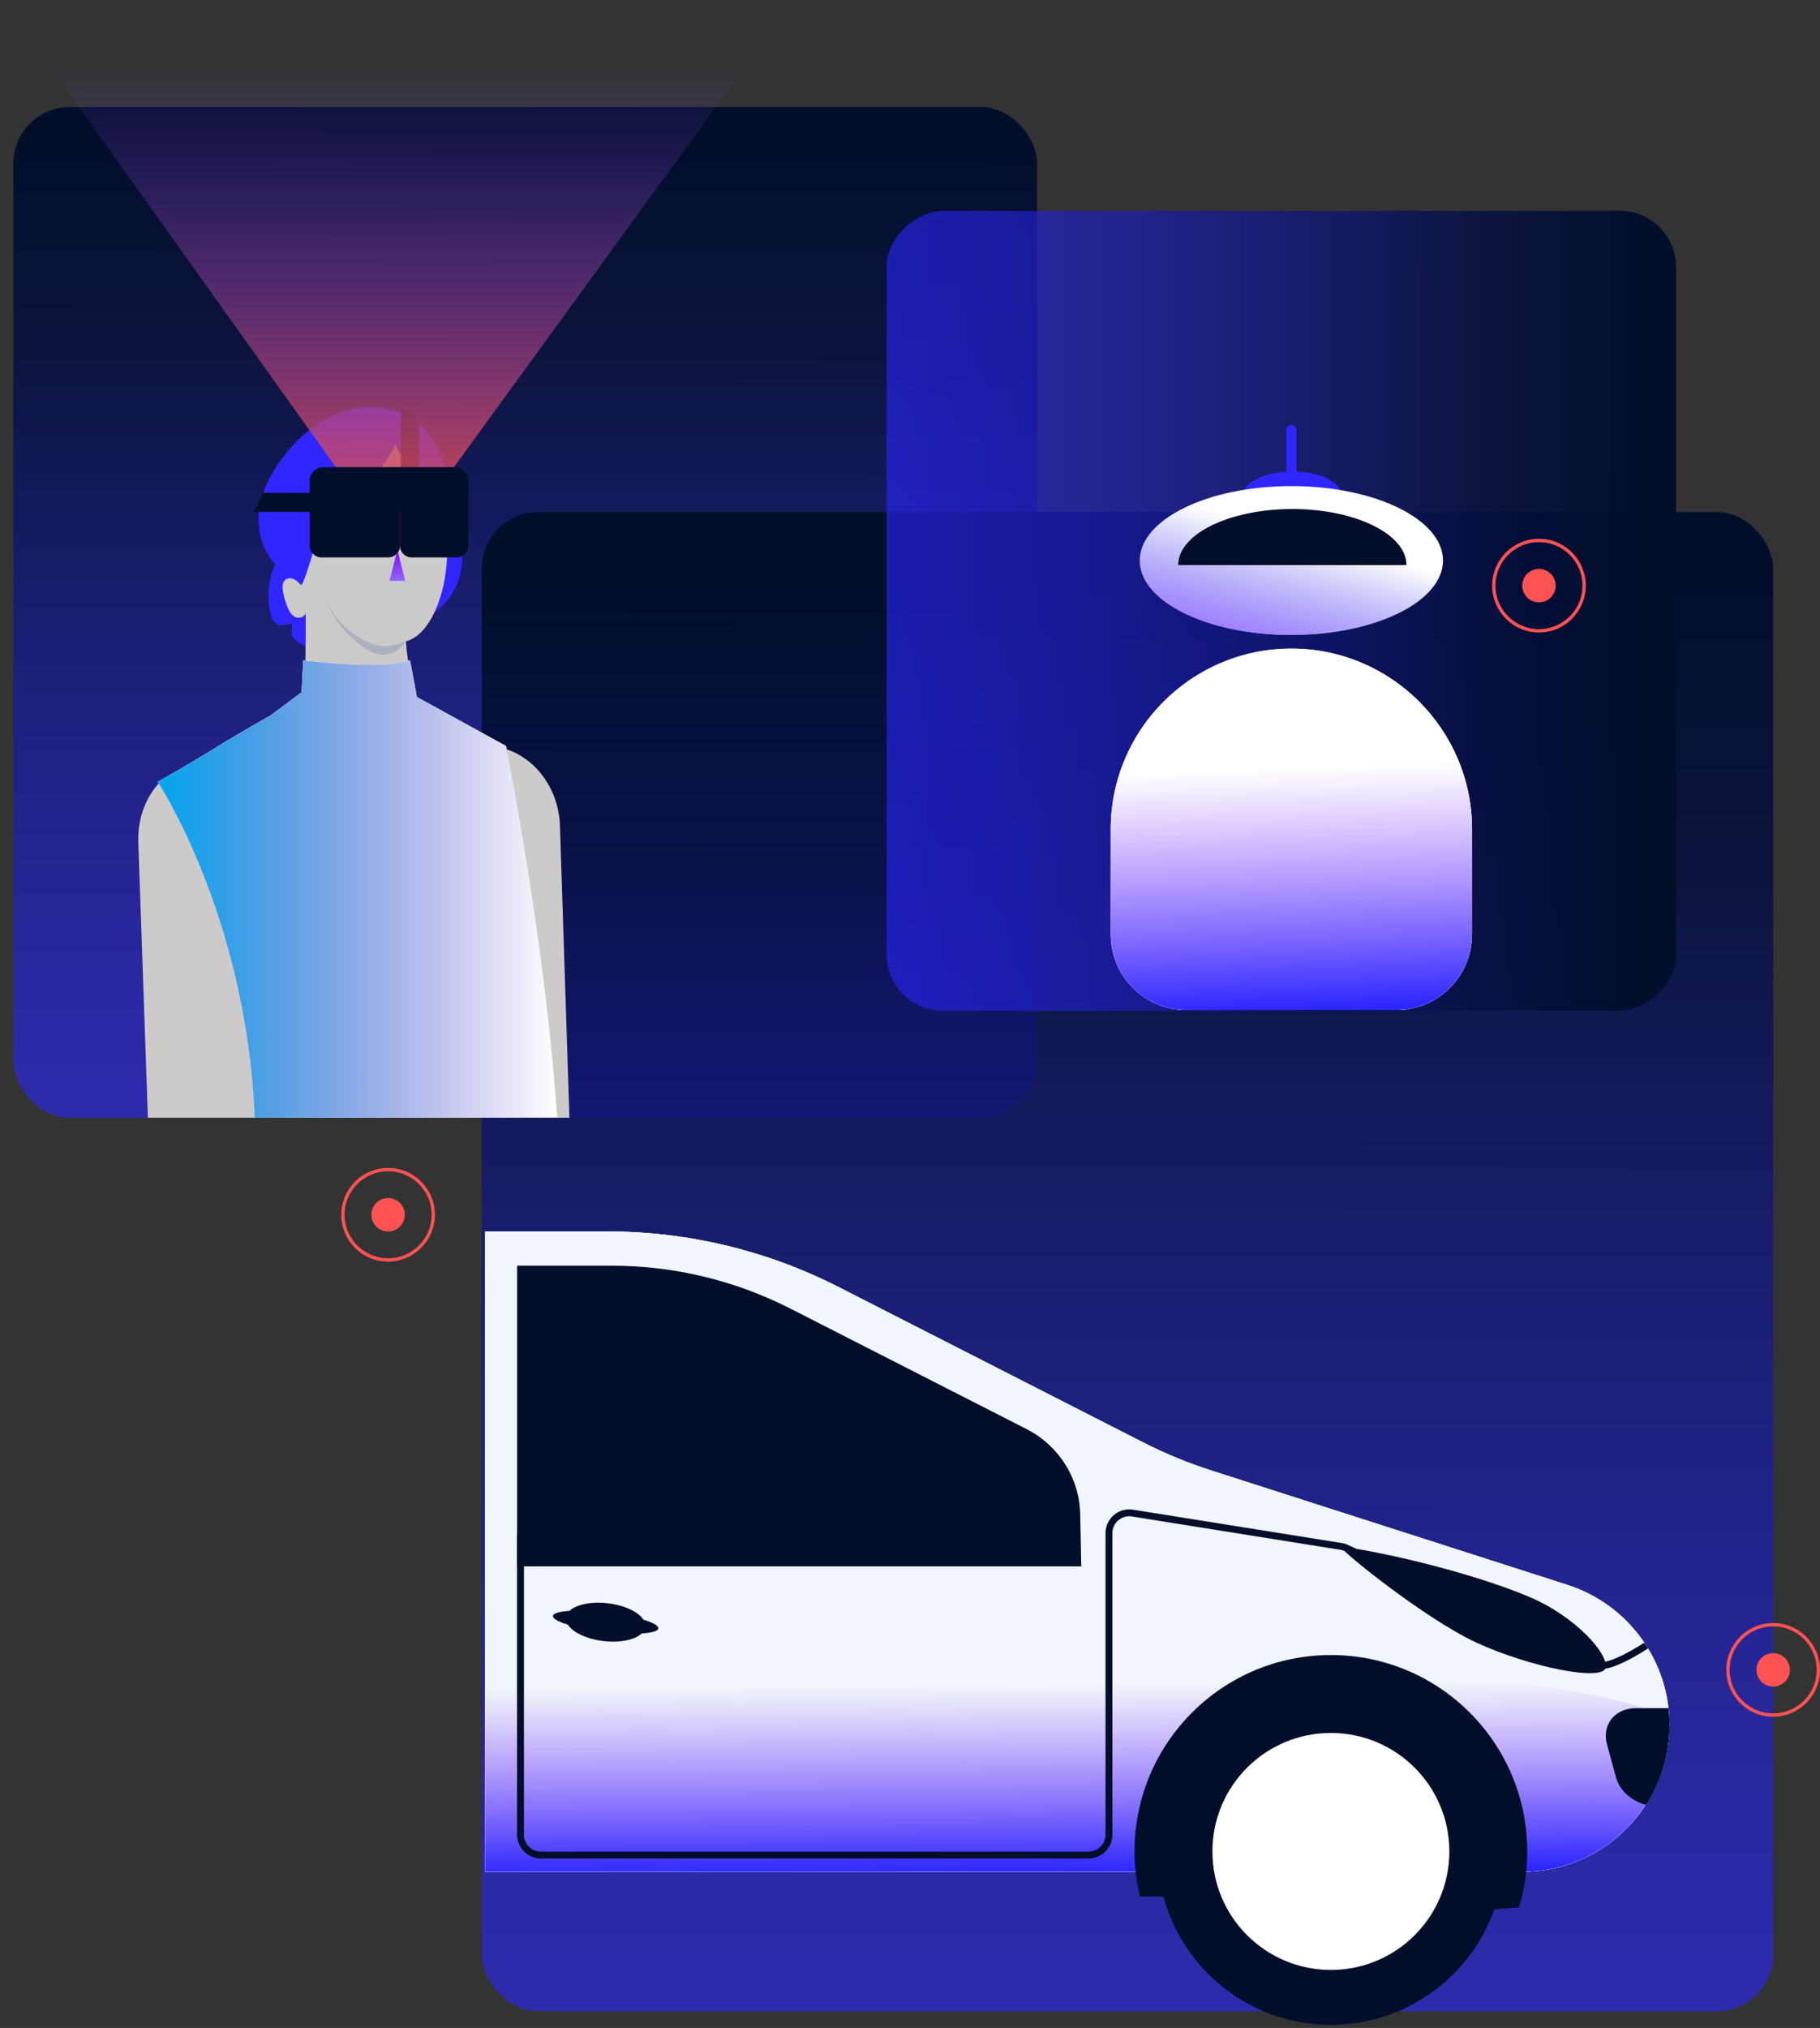<svg width="544" height="606" viewBox="0 0 544 606" fill="none" xmlns="http://www.w3.org/2000/svg">
<rect x="0" y="0" width="544" height="606" fill="#333333" stroke="none"/>
<rect x="310" y="334" width="306" height="302" rx="16.818" transform="rotate(-180 310 334)" fill="url(#paint0_linear_10637_135128)"/>
<rect x="530" y="601" width="386" height="448" rx="16.818" transform="rotate(-180 530 601)" fill="url(#paint1_linear_10637_135128)"/>
<rect x="265" y="302" width="239" height="236" rx="16.818" transform="rotate(-90 265 302)" fill="url(#paint2_linear_10637_135128)"/>
<g clip-path="url(#clip0_10637_135128)">
<path d="M97.455 197.301L88.725 191.576C87.659 190.88 87.063 189.654 87.162 188.39L87.323 186.325L85.219 186.777C83.424 187.164 81.641 186.093 81.133 184.331C78.223 174.26 82.557 163.504 91.635 158.269L131.523 135.25C131.523 135.25 136.249 149.429 138.022 164.597C139.01 173.062 134.422 181.206 126.708 184.828" fill="#3026FF"/>
<path d="M100.729 178.351C102.871 183.685 107.117 188.136 112.341 190.537C115.146 191.824 118.365 192.531 121.33 191.675C125.09 190.587 127.746 187.219 129.496 183.718C133.665 175.403 134.107 165.729 133.577 156.442C133.262 150.959 132.621 145.415 130.534 140.335C128.453 135.255 124.764 130.639 119.729 128.453C112.843 125.46 104.417 127.603 98.813 132.6C93.208 137.597 90.177 144.99 89.161 152.428C88.14 159.865 88.957 167.424 89.995 174.856L89.929 174.795C89.332 174.16 88.719 173.514 87.941 173.122C87.162 172.73 86.168 172.648 85.451 173.133C84.374 173.862 84.357 175.425 84.573 176.706C84.843 178.318 85.302 179.903 85.925 181.416C86.433 182.642 87.14 183.906 88.361 184.425C89.581 184.944 91.342 184.232 91.37 182.907C91.458 190.046 91.221 203.911 91 211.045L123.566 210.139L122.903 202.784C122.903 202.784 121.562 196.324 121.335 191.669" fill="#CDCACA"/>
<path d="M121.137 173.597L118.779 164.288L116.421 173.597H121.137Z" fill="url(#paint3_linear_10637_135128)"/>
<path d="M76.119 334C73.811 274.135 47.159 233.651 47.159 233.651C63.85 224.209 64.204 223.226 80.895 213.784L91.121 206.153C93.369 207.628 112.783 213.293 123.323 207.572L151.229 222.917C151.229 222.917 162.874 280.308 166.53 333.889" fill="white"/>
<path opacity="0.2" d="M97.455 179.269C99.597 184.602 103.937 188.854 109.066 191.455C114.947 194.436 118.359 192.531 121.324 191.676C121.324 191.676 116.741 199.014 109.017 193.719C99.923 187.49 97.455 179.269 97.455 179.269Z" fill="#284E93"/>
<path d="M47.197 234.362C43.166 239.05 41.002 245.284 41.361 252.324L44.204 334.005H88.2L85.357 250.082C84.666 236.538 74.258 226.058 62.111 226.676" fill="#CDCACA"/>
<path d="M129.198 230.603C125.167 235.29 123.003 241.524 123.362 248.564L126.205 334H170.201L167.358 246.323C166.667 232.778 156.259 222.298 144.112 222.917" fill="#CDCACA"/>
<path d="M123.323 207.577L99.122 202.343L91.122 206.158" fill="#CDCACA"/>
<path d="M89.034 172.819C79.526 170.136 75.44 158.651 78.102 149.137C78.764 146.763 79.631 144.505 80.741 142.556C84.821 135.394 90.437 128.884 97.736 125.047C105.036 121.209 114.157 120.359 121.529 124.053C130.043 128.321 134.692 140.529 135.515 150.424C134.162 150.198 126.647 144.124 122.539 139.618C118.729 135.438 118.26 132.788 118.26 132.788C111.43 147.255 97.742 150.982 97.455 151.07C97.455 151.07 91.392 174.354 89.989 174.84L89.034 172.808" fill="#3026FF"/>
<path d="M90.139 206.887L90.641 197.302C90.641 197.302 113.506 200.421 122.55 197.302L124.604 208.279L120.48 209.858C112.606 212.873 103.871 212.718 96.108 209.422L90.139 206.887Z" fill="white"/>
<path d="M151.229 222.922L124.604 208.279L122.55 197.302C113.506 200.421 90.641 197.302 90.641 197.302L90.139 206.887L80.895 213.784C64.204 223.226 63.85 224.208 47.159 233.65C47.159 233.65 73.806 274.134 76.119 333.999L166.53 333.894C162.874 280.313 151.229 222.922 151.229 222.922Z" fill="white"/>
<path d="M151.229 222.922L124.604 208.279L122.55 197.302C113.506 200.421 90.641 197.302 90.641 197.302L90.139 206.887L80.895 213.784C64.204 223.226 63.85 224.208 47.159 233.65C47.159 233.65 73.806 274.134 76.119 333.999L166.53 333.894C162.874 280.313 151.229 222.922 151.229 222.922Z" fill="url(#paint4_linear_10637_135128)"/>
<path d="M126.399 152.977H75.844L78.619 147.274H126.399V152.977Z" fill="#030E2B"/>
<path d="M119.823 121.689C119.823 121.689 121.416 122.357 122.854 123.436C124.55 124.721 125.217 125.44 125.217 125.44V142.343H119.771L119.823 121.689Z" fill="#030E2B"/>
</g>
<path d="M237.187 0H0.759L117.861 164.117L237.187 0Z" fill="url(#paint5_linear_10637_135128)"/>
<path d="M135.951 151.855H96.588C94.387 151.855 92.564 150.032 92.564 147.831V143.618C92.564 141.417 94.387 139.594 96.588 139.594H135.951C138.151 139.594 139.975 141.417 139.975 143.618V147.831C139.975 150.095 138.151 151.855 135.951 151.855Z" fill="#030E2B"/>
<path d="M116.018 166.569H96.085C94.135 166.569 92.564 164.997 92.564 163.048V148.586C92.564 146.636 94.135 145.064 96.085 145.064H116.081C118.03 145.064 119.602 146.636 119.602 148.586V163.048C119.539 164.997 117.967 166.569 116.018 166.569Z" fill="#030E2B"/>
<path d="M136.454 166.569H123.06C121.111 166.569 119.539 164.997 119.539 163.048V148.586C119.539 146.636 121.111 145.064 123.06 145.064H136.454C138.403 145.064 139.975 146.636 139.975 148.586V163.048C139.975 164.997 138.403 166.569 136.454 166.569Z" fill="#030E2B"/>
<g clip-path="url(#clip1_10637_135128)">
<path d="M145 368H181.572C205.581 368 229.251 373.685 250.642 384.596L341.574 430.972C348.177 434.339 355.041 437.17 362.097 439.437L468.498 473.611C486.664 479.444 498.983 496.343 498.983 515.422C498.983 539.675 479.323 559.335 455.069 559.335H145V368Z" fill="#F0F6FB"/>
<path d="M145 368H181.572C205.581 368 229.251 373.685 250.642 384.596L341.574 430.972C348.177 434.339 355.041 437.17 362.097 439.437L468.498 473.611C486.664 479.444 498.983 496.343 498.983 515.422C498.983 539.675 479.323 559.335 455.069 559.335H145V368Z" fill="#F0F6FB"/>
<path d="M145 368H181.572C205.581 368 229.251 373.685 250.642 384.596L341.574 430.972C348.177 434.339 355.041 437.17 362.097 439.437L468.498 473.611C486.664 479.444 498.983 496.343 498.983 515.422C498.983 539.675 479.323 559.335 455.069 559.335H145V368Z" fill="#F0F6FB"/>
<path d="M498.983 515.419C498.983 539.673 479.323 559.333 455.069 559.333H145V475.824C145 475.824 498.983 496.34 498.983 515.419Z" fill="url(#paint6_linear_10637_135128)"/>
<path d="M154.571 378.22H182.857C201.428 378.22 219.738 382.62 236.283 391.057L306.62 426.929C306.672 426.956 306.723 426.98 306.775 427.008C316.435 431.917 322.66 441.687 322.88 452.522L323.192 468.07H154.571V378.22Z" fill="#030E2B"/>
<path d="M155.581 458.558V548.26C155.581 551.617 158.301 554.337 161.658 554.337H325.391C328.747 554.337 331.468 551.617 331.468 548.26V458.146C331.468 454.453 334.735 451.615 338.39 452.127L400.799 462.1C401.304 462.172 401.802 462.306 402.272 462.502L477.67 497.497C481.03 498.885 491.178 492.313 492.037 491.719" stroke="#030E2B" stroke-width="2.061" stroke-miterlimit="10"/>
<path d="M384.237 566.752H340.729C339.709 562.413 339.108 557.91 339.108 553.258C339.108 520.843 365.388 494.566 397.8 494.566C430.215 494.566 456.492 520.843 456.492 553.258C456.492 559.071 455.619 564.67 454.042 569.971C439.831 571.129 425.863 572.146 420.933 572.146C409.6 572.146 395.567 566.752 384.234 566.752H384.237Z" fill="#030E2B"/>
<path d="M397.8 605.069C426.414 605.069 449.611 581.873 449.611 553.258C449.611 524.644 426.414 501.447 397.8 501.447C369.185 501.447 345.989 524.644 345.989 553.258C345.989 581.873 369.185 605.069 397.8 605.069Z" fill="#030E2B"/>
<path d="M362.392 553.258C362.392 572.815 378.246 588.666 397.8 588.666C417.357 588.666 433.211 572.812 433.211 553.258C433.211 533.701 417.357 517.851 397.8 517.851C378.243 517.851 362.392 533.701 362.392 553.258Z" fill="white"/>
<path d="M499 515.543C499 513.818 498.897 512.111 498.698 510.428H489.017C482.566 510.428 478.708 515.519 480.357 521.39L483.053 531.239C484.129 535.117 487.811 538.26 491.985 539.353C496.42 532.493 499 524.317 499 515.539V515.543Z" fill="#030E2B"/>
<path d="M169.164 483.333C168.793 486.452 173.802 489.612 180.353 490.389C186.9 491.165 192.51 489.265 192.878 486.15C193.249 483.03 188.24 479.873 181.692 479.094C175.141 478.317 169.535 480.217 169.164 483.333Z" fill="#030E2B"/>
<path d="M165.279 482.873C165.09 484.464 171.984 486.59 180.683 487.621C189.377 488.655 196.578 488.198 196.767 486.607C196.956 485.017 190.061 482.89 181.366 481.86C172.671 480.829 165.468 481.283 165.279 482.873Z" fill="#030E2B"/>
<path d="M400.799 462.103C419.009 464.735 442.895 471.21 456.859 477.081C470.824 482.952 480.742 494.083 479.931 498.332C479.12 502.581 457.062 498.129 441.274 490.843C425.488 483.557 398.813 461.818 400.795 462.103H400.799Z" fill="#030E2B"/>
</g>
<path d="M460 180C462.761 180 465 177.761 465 175C465 172.239 462.761 170 460 170C457.239 170 455 172.239 455 175C455 177.761 457.239 180 460 180Z" fill="#FF5252"/>
<path d="M473.5 175C473.5 182.456 467.456 188.5 460 188.5C452.544 188.5 446.5 182.456 446.5 175C446.5 167.544 452.544 161.5 460 161.5C467.456 161.5 473.5 167.544 473.5 175Z" stroke="#FF5252"/>
<path d="M116 368C118.761 368 121 365.761 121 363C121 360.239 118.761 358 116 358C113.239 358 111 360.239 111 363C111 365.761 113.239 368 116 368Z" fill="#FF5252"/>
<path d="M129.5 363C129.5 370.456 123.456 376.5 116 376.5C108.544 376.5 102.5 370.456 102.5 363C102.5 355.544 108.544 349.5 116 349.5C123.456 349.5 129.5 355.544 129.5 363Z" stroke="#FF5252"/>
<path d="M530 504C532.761 504 535 501.761 535 499C535 496.239 532.761 494 530 494C527.239 494 525 496.239 525 499C525 501.761 527.239 504 530 504Z" fill="#FF5252"/>
<path d="M543.5 499C543.5 506.456 537.456 512.5 530 512.5C522.544 512.5 516.5 506.456 516.5 499C516.5 491.544 522.544 485.5 530 485.5C537.456 485.5 543.5 491.544 543.5 499Z" stroke="#FF5252"/>
<g clip-path="url(#clip2_10637_135128)">
<path d="M371.491 148.166C371.491 144.157 378.111 140.908 386.277 140.908C394.442 140.908 401.062 144.157 401.062 148.166" fill="#3026FF"/>
<path d="M386 193.815C415.803 193.815 440 218.012 440 247.815V279.217C440 291.69 429.874 301.815 417.401 301.815H354.599C342.126 301.815 332 291.69 332 279.217V247.815C332 218.012 356.197 193.815 386 193.815Z" fill="white"/>
<path d="M386 193.816C415.803 193.816 440 218.013 440 247.816V279.218C440 291.691 429.874 301.816 417.401 301.816H354.599C342.126 301.816 332 291.691 332 279.218V247.816C332 218.013 356.197 193.816 386 193.816Z" fill="white"/>
<path d="M386 193.816C415.803 193.816 440 218.013 440 247.816V279.218C440 291.691 429.874 301.816 417.401 301.816H354.599C342.126 301.816 332 291.691 332 279.218V247.816C332 218.013 356.197 193.816 386 193.816Z" fill="url(#paint7_linear_10637_135128)"/>
<path d="M386 189.743C411.028 189.743 431.317 179.784 431.317 167.499C431.317 155.215 411.028 145.256 386 145.256C360.972 145.256 340.683 155.215 340.683 167.499C340.683 179.784 360.972 189.743 386 189.743Z" fill="white"/>
<path d="M386 189.743C411.028 189.743 431.317 179.784 431.317 167.499C431.317 155.215 411.028 145.256 386 145.256C360.972 145.256 340.683 155.215 340.683 167.499C340.683 179.784 360.972 189.743 386 189.743Z" fill="url(#paint8_linear_10637_135128)"/>
<path d="M352.162 168.854C352.162 159.605 367.435 152.108 386.276 152.108C405.117 152.108 420.39 159.605 420.39 168.854" fill="#030E2B"/>
<path d="M387.53 128.53C387.53 127.685 386.845 127 386 127C385.155 127 384.47 127.685 384.47 128.53V142.386C384.47 143.231 385.155 143.916 386 143.916C386.845 143.916 387.53 143.231 387.53 142.386V128.53Z" fill="#3026FF"/>
</g>
<defs>
<linearGradient id="paint0_linear_10637_135128" x1="509.057" y1="623.484" x2="509.357" y2="334" gradientUnits="userSpaceOnUse">
<stop stop-color="#030E2B"/>
<stop offset="0.215" stop-color="#060F40" stop-opacity="0.86"/>
<stop offset="1" stop-color="#2A26FF" stop-opacity="0.6"/>
</linearGradient>
<linearGradient id="paint1_linear_10637_135128" x1="781.098" y1="1030.43" x2="781.622" y2="601.001" gradientUnits="userSpaceOnUse">
<stop stop-color="#030E2B"/>
<stop offset="0.215" stop-color="#060F40" stop-opacity="0.86"/>
<stop offset="1" stop-color="#2A26FF" stop-opacity="0.6"/>
</linearGradient>
<linearGradient id="paint2_linear_10637_135128" x1="420.473" y1="528.219" x2="420.707" y2="302" gradientUnits="userSpaceOnUse">
<stop stop-color="#030E2B"/>
<stop offset="0.215" stop-color="#060F40" stop-opacity="0.86"/>
<stop offset="1" stop-color="#2A26FF" stop-opacity="0.6"/>
</linearGradient>
<linearGradient id="paint3_linear_10637_135128" x1="118.779" y1="164.283" x2="118.779" y2="173.597" gradientUnits="userSpaceOnUse">
<stop stop-color="#7F01FC"/>
<stop offset="1" stop-color="#926AFF"/>
</linearGradient>
<linearGradient id="paint4_linear_10637_135128" x1="47.164" y1="265.653" x2="166.53" y2="265.653" gradientUnits="userSpaceOnUse">
<stop stop-color="#00A6ED"/>
<stop offset="1" stop-color="#380CAF" stop-opacity="0"/>
</linearGradient>
<linearGradient id="paint5_linear_10637_135128" x1="119.344" y1="18.506" x2="119.184" y2="164.117" gradientUnits="userSpaceOnUse">
<stop stop-color="#7644FF" stop-opacity="0"/>
<stop offset="1" stop-color="#E2493F"/>
</linearGradient>
<linearGradient id="paint6_linear_10637_135128" x1="350.91" y1="503.125" x2="351.361" y2="559.416" gradientUnits="userSpaceOnUse">
<stop stop-color="#8526FF" stop-opacity="0"/>
<stop offset="1" stop-color="#2A26FF"/>
</linearGradient>
<linearGradient id="paint7_linear_10637_135128" x1="394.823" y1="229.124" x2="397.29" y2="301.845" gradientUnits="userSpaceOnUse">
<stop stop-color="#8526FF" stop-opacity="0"/>
<stop offset="1" stop-color="#2A26FF"/>
</linearGradient>
<linearGradient id="paint8_linear_10637_135128" x1="400.153" y1="162.976" x2="391.076" y2="195.824" gradientUnits="userSpaceOnUse">
<stop stop-color="#1B28E5" stop-opacity="0"/>
<stop offset="1" stop-color="#7644FF" stop-opacity="0.7"/>
</linearGradient>
<clipPath id="clip0_10637_135128">
<rect width="128.885" height="212.31" fill="white" transform="translate(41.322 121.689)"/>
</clipPath>
<clipPath id="clip1_10637_135128">
<rect width="354" height="237.07" fill="white" transform="translate(145 368)"/>
</clipPath>
<clipPath id="clip2_10637_135128">
<rect width="108" height="174.816" fill="white" transform="translate(332 127)"/>
</clipPath>
</defs>
</svg>
